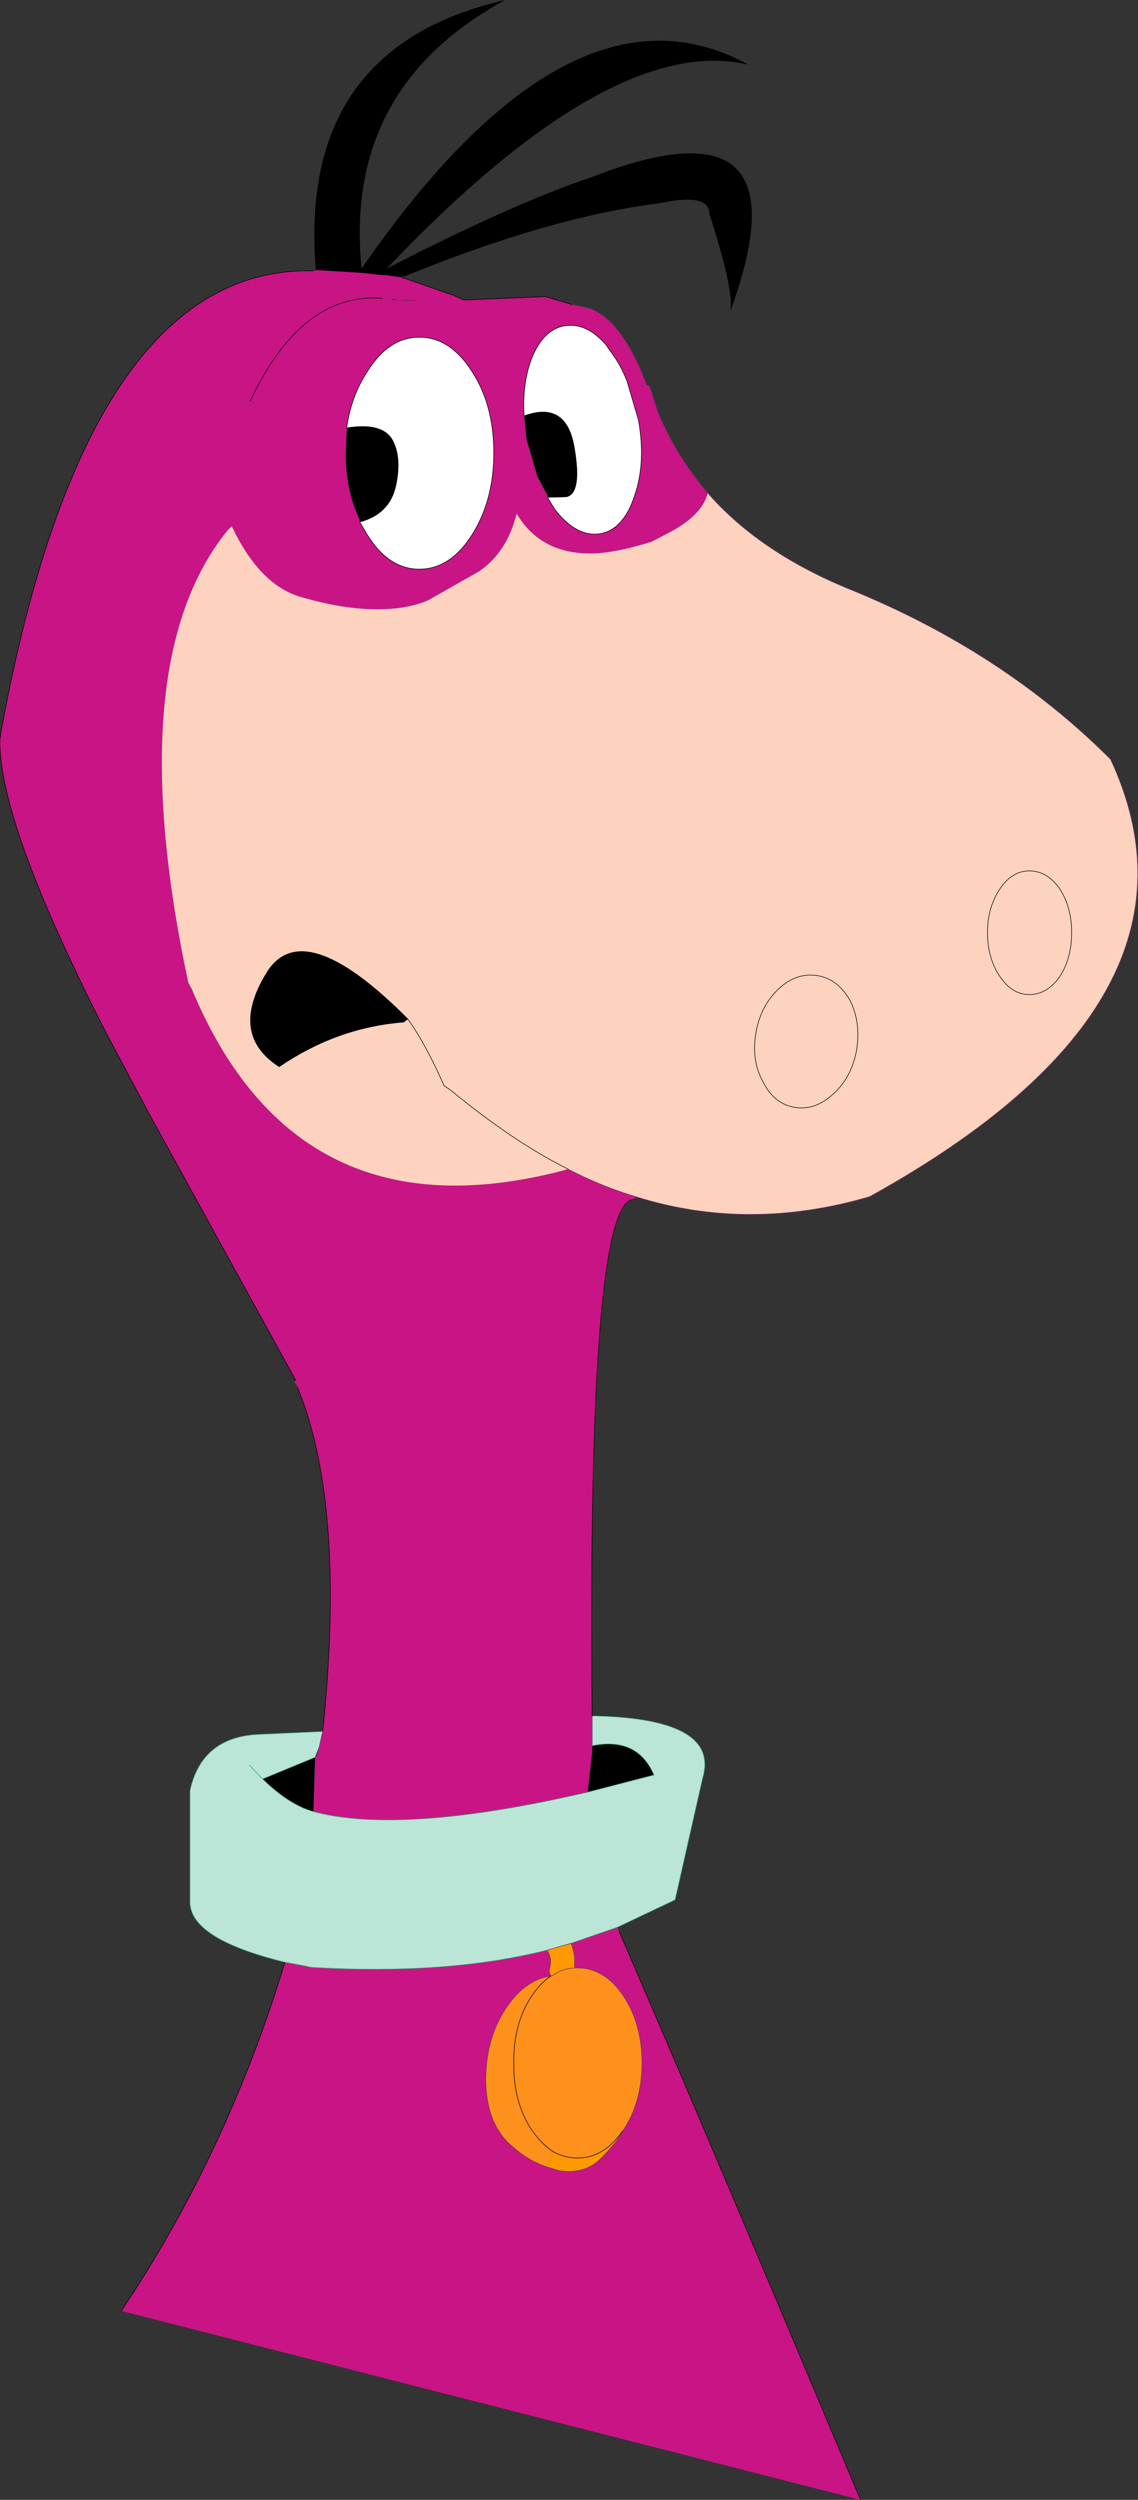 <?xml version="1.0" encoding="UTF-8" standalone="no"?>
<svg xmlns:xlink="http://www.w3.org/1999/xlink" height="218.3px" width="99.45px" xmlns="http://www.w3.org/2000/svg">
  <rect width="100%" height="100%" fill="#333333" stroke="none"/>
  <g transform="matrix(1.0, 0.0, 0.0, 1.0, 0.0, 0.0)">
    <path d="M56.75 33.7 L57.5 36.0 Q59.1 39.85 61.85 43.05 61.35 45.05 58.3 46.6 L56.95 47.3 Q54.45 48.1 52.4 48.3 47.4 48.65 45.15 44.85 44.3 48.25 41.85 49.9 L37.45 52.4 Q35.55 53.25 32.65 53.2 29.7 53.15 26.2 52.1 22.7 51.05 20.3 46.05 L20.25 45.95 19.9 46.3 Q10.5 57.85 16.45 85.8 L16.75 86.35 Q26.0 108.5 49.65 102.1 52.55 103.6 55.55 104.5 L55.45 104.75 Q51.3 104.45 51.75 149.85 L51.75 152.45 51.75 152.9 51.35 156.5 Q35.15 160.25 27.4 158.2 L27.55 153.45 27.7 153.4 27.9 152.55 28.2 151.2 Q30.25 131.5 26.0 121.15 L25.85 120.55 13.05 97.3 9.15 89.95 Q-0.25 71.5 0.0 64.45 L0.05 64.35 0.05 64.1 Q7.5 23.2 27.35 23.65 L27.6 23.65 27.6 23.55 31.6 23.8 33.45 24.0 33.75 24.0 35.1 24.2 35.2 24.3 35.35 24.3 39.5 25.75 39.55 25.75 40.55 26.2 47.65 25.9 50.0 26.6 50.5 26.7 51.4 26.9 Q53.95 27.65 56.05 32.45 L56.5 33.6 56.75 33.7 M47.85 43.45 L48.5 44.5 Q50.4 46.95 52.5 46.6 54.5 46.2 55.45 43.3 56.45 40.45 55.8 36.7 L54.8 33.3 Q54.2 31.75 53.25 30.55 L52.95 30.1 Q51.25 28.15 49.35 28.45 47.3 28.8 46.3 31.75 45.65 33.8 45.8 36.3 L46.0 38.35 46.95 41.6 47.85 43.3 47.85 43.45 M31.45 45.6 L32.1 46.7 Q33.95 49.7 36.65 49.7 39.35 49.7 41.25 46.7 43.15 43.7 43.15 39.55 43.15 35.35 41.25 32.45 39.35 29.45 36.65 29.45 33.95 29.45 32.1 32.45 30.7 34.55 30.3 37.35 L30.2 39.55 Q30.2 42.8 31.4 45.35 L31.45 45.6 M34.95 26.2 L34.25 26.1 34.25 26.2 34.95 26.2 35.55 26.25 36.85 26.2 34.95 26.2 M33.4 26.05 Q26.35 25.5 21.85 35.05 26.35 25.5 33.4 26.05 M24.9 171.35 L26.75 171.7 27.2 171.8 Q39.05 172.5 47.8 170.3 48.3 171.05 48.0 172.05 L48.15 172.55 Q46.0 172.85 44.4 175.1 42.5 177.75 42.45 181.5 42.45 185.25 44.5 187.2 46.1 188.7 47.85 189.25 L48.85 189.55 Q51.15 189.9 52.55 188.45 53.95 187.05 54.4 186.1 L54.45 186.05 Q56.1 183.6 56.1 180.15 56.1 176.7 54.45 174.25 52.8 171.85 50.5 171.85 L50.2 171.85 50.2 171.65 Q50.3 170.65 49.9 169.7 L53.95 168.3 54.1 168.65 Q61.35 185.35 75.2 218.3 L10.6 201.8 Q19.85 188.0 24.9 171.35" fill="#c91485" fill-rule="evenodd" stroke="none"/>
    <path d="M89.95 76.05 Q88.45 76.05 87.4 77.6 86.3 79.2 86.3 81.45 86.3 83.7 87.4 85.3 88.45 86.85 89.95 86.85 91.5 86.85 92.6 85.3 93.65 83.7 93.65 81.45 93.65 79.2 92.6 77.6 91.5 76.05 89.95 76.05 91.5 76.05 92.6 77.6 93.65 79.2 93.65 81.45 93.65 83.7 92.6 85.3 91.5 86.85 89.95 86.85 88.45 86.85 87.4 85.3 86.3 83.7 86.3 81.45 86.3 79.2 87.4 77.6 88.45 76.05 89.95 76.05 M55.55 104.5 Q52.55 103.6 49.65 102.1 26.0 108.5 16.75 86.35 L16.45 85.8 Q10.5 57.85 19.9 46.3 L20.25 45.95 20.3 46.05 Q22.7 51.05 26.2 52.1 29.7 53.15 32.65 53.2 35.55 53.25 37.45 52.4 L41.85 49.9 Q44.3 48.25 45.15 44.85 47.4 48.65 52.4 48.3 54.45 48.1 56.95 47.3 L58.3 46.6 Q61.35 45.05 61.85 43.05 66.3 48.15 74.0 51.35 87.55 56.8 97.05 66.3 106.9 87.4 76.0 104.5 65.4 107.6 55.55 104.5 M35.65 89.0 Q37.25 91.25 38.8 94.8 37.25 91.25 35.65 89.0 26.4 79.7 23.25 85.05 20.05 90.35 24.4 93.15 29.45 89.7 35.3 89.25 L35.65 89.0 M74.85 91.75 Q75.25 89.3 74.3 87.4 73.25 85.5 71.45 85.2 69.6 84.9 68.05 86.35 66.45 87.85 66.05 90.25 65.65 92.65 66.7 94.5 67.65 96.4 69.45 96.7 71.25 97.0 72.85 95.5 74.4 94.1 74.85 91.75 74.4 94.1 72.85 95.5 71.25 97.0 69.45 96.7 67.65 96.4 66.7 94.5 65.65 92.65 66.05 90.25 66.45 87.85 68.05 86.35 69.6 84.9 71.45 85.2 73.25 85.5 74.3 87.4 75.25 89.3 74.85 91.75 M38.8 94.8 L39.45 95.25 Q44.85 99.7 49.65 102.1 44.85 99.7 39.45 95.25 L38.8 94.8" fill="#fdd2be" fill-rule="evenodd" stroke="none"/>
    <path d="M45.8 36.3 Q45.65 33.8 46.3 31.75 47.3 28.8 49.35 28.45 51.25 28.15 52.95 30.1 L53.25 30.55 Q54.2 31.75 54.8 33.3 L55.8 36.7 Q56.45 40.45 55.45 43.3 54.5 46.2 52.5 46.6 50.4 46.95 48.5 44.5 L47.85 43.45 49.5 43.4 Q50.9 43.1 50.2 39.05 49.5 34.95 45.8 36.3 M30.3 37.35 Q30.7 34.55 32.1 32.45 33.95 29.45 36.65 29.45 39.35 29.45 41.25 32.45 43.15 35.35 43.15 39.55 43.15 43.7 41.25 46.7 39.35 49.7 36.65 49.7 33.95 49.7 32.1 46.7 L31.45 45.6 Q34.05 44.9 34.6 42.45 35.15 39.95 34.3 38.4 33.4 36.85 30.3 37.35" fill="#ffffff" fill-rule="evenodd" stroke="none"/>
    <path d="M35.1 24.2 L33.75 24.0 33.45 24.0 31.6 23.8 27.6 23.55 Q26.0 4.15 44.15 0.0 30.0 7.7 31.6 23.45 49.85 -2.9 65.4 5.65 53.45 2.8 33.8 23.45 44.65 17.85 51.75 15.45 70.85 8.05 63.8 27.25 64.25 25.7 62.0 18.7 62.0 16.8 57.65 17.75 48.2 18.9 35.3 24.15 L35.2 24.15 35.1 24.2 M27.55 153.45 L27.4 158.2 Q25.25 157.6 22.95 155.35 L27.55 153.45 M51.35 156.5 L51.75 152.9 51.75 152.45 Q55.7 151.65 57.15 155.0 L51.35 156.5 M47.85 43.45 L47.85 43.3 46.95 41.6 46.0 38.35 45.8 36.3 Q49.5 34.95 50.2 39.05 50.9 43.1 49.5 43.4 L47.85 43.45 M30.3 37.35 Q33.4 36.85 34.3 38.4 35.15 39.95 34.6 42.45 34.05 44.9 31.45 45.6 L31.4 45.35 Q30.2 42.8 30.2 39.55 L30.3 37.35 M35.65 89.0 L35.3 89.25 Q29.45 89.7 24.4 93.15 20.05 90.35 23.25 85.05 26.4 79.7 35.65 89.0" fill="#000000" fill-rule="evenodd" stroke="none"/>
    <path d="M25.85 120.55 L26.0 121.15 25.75 120.65 25.85 120.55" fill="#f420ba" fill-rule="evenodd" stroke="none"/>
    <path d="M28.2 151.2 L27.9 152.55 27.55 153.45 22.95 155.35 Q25.25 157.6 27.4 158.2 35.15 160.25 51.35 156.5 L57.15 155.0 Q55.7 151.65 51.75 152.45 L51.75 149.85 52.2 149.85 Q62.95 150.15 61.4 155.3 L59.0 165.9 58.8 166.0 53.95 168.3 49.9 169.7 47.8 170.3 Q39.05 172.5 27.2 171.8 L26.75 171.7 24.9 171.35 Q16.5 169.3 16.6 166.0 L16.6 156.35 Q17.65 151.65 22.65 151.45 L28.2 151.2 M22.95 155.35 L21.8 154.15 22.95 155.35" fill="#bae5d7" fill-rule="evenodd" stroke="none"/>
    <path d="M47.8 170.3 L49.9 169.7 Q50.3 170.65 50.2 171.65 L50.2 171.85 Q49.15 171.9 48.3 172.5 L48.15 172.55 48.0 172.05 Q48.3 171.05 47.8 170.3 M54.4 186.1 Q53.95 187.05 52.55 188.45 51.15 189.9 48.85 189.55 L47.85 189.25 48.35 187.9 Q49.35 188.45 50.5 188.45 52.75 188.45 54.4 186.1" fill="#ff9900" fill-rule="evenodd" stroke="none"/>
    <path d="M50.2 171.85 L50.5 171.85 Q52.8 171.85 54.45 174.25 56.1 176.7 56.1 180.15 56.1 183.6 54.45 186.05 L54.4 186.1 Q52.75 188.45 50.5 188.45 49.35 188.45 48.35 187.9 L47.85 189.25 Q46.1 188.7 44.5 187.2 42.45 185.25 42.45 181.5 42.5 177.75 44.4 175.1 46.0 172.85 48.15 172.55 L48.3 172.5 Q49.15 171.9 50.2 171.85 M48.35 187.9 Q47.35 187.25 46.5 186.05 44.85 183.6 44.9 180.15 44.85 176.7 46.5 174.25 47.25 173.15 48.15 172.55 47.25 173.15 46.5 174.25 44.85 176.7 44.9 180.15 44.85 183.6 46.5 186.05 47.35 187.25 48.35 187.9" fill="#fe911b" fill-rule="evenodd" stroke="none"/>
    <path d="M61.85 43.05 Q59.1 39.85 57.5 36.0 L56.75 33.7 M56.5 33.6 L56.05 32.45 Q53.95 27.65 51.4 26.9 L50.5 26.7 50.0 26.6 M25.85 120.55 L26.0 121.15 25.75 120.65 25.85 120.55 M28.2 151.2 L27.9 152.55 27.7 153.4 27.55 153.45 27.4 158.2 M51.35 156.5 L51.75 152.9 51.75 152.45 51.75 149.85 M55.55 104.5 Q52.55 103.6 49.65 102.1 M61.85 43.05 Q66.3 48.15 74.0 51.35 87.55 56.8 97.05 66.3 106.9 87.4 76.0 104.5 65.4 107.6 55.55 104.5 M47.85 43.45 L47.85 43.3 46.95 41.6 46.0 38.35 45.8 36.3 M31.45 45.6 L31.4 45.35 Q30.2 42.8 30.2 39.55 L30.3 37.35 M27.55 153.45 L27.9 152.55 M47.8 170.3 L49.9 169.7 Q50.3 170.65 50.2 171.65 M50.2 171.85 L50.5 171.85 Q52.8 171.85 54.45 174.25 56.1 176.7 56.1 180.15 56.1 183.6 54.45 186.05 L54.4 186.1 Q53.95 187.05 52.55 188.45 51.15 189.9 48.85 189.55 L47.85 189.25 Q46.1 188.7 44.5 187.2 42.45 185.25 42.45 181.5 42.5 177.75 44.4 175.1 46.0 172.85 48.15 172.55 L48.3 172.5 Q49.15 171.9 50.2 171.85 M48.0 172.05 Q48.3 171.05 47.8 170.3" fill="none" stroke="#663366" stroke-linecap="round" stroke-linejoin="round" stroke-width="0.05"/>
    <path d="M89.95 76.05 Q91.5 76.05 92.6 77.6 93.65 79.2 93.65 81.45 93.65 83.7 92.6 85.3 91.5 86.85 89.95 86.85 88.45 86.85 87.4 85.3 86.3 83.7 86.3 81.45 86.3 79.2 87.4 77.6 88.45 76.05 89.95 76.05 M50.0 26.6 L47.65 25.9 40.55 26.2 39.55 25.75 39.5 25.75 35.35 24.3 35.2 24.3 M35.1 24.2 L33.75 24.0 33.45 24.0 31.6 23.8 27.6 23.55 M27.35 23.65 Q7.5 23.2 0.05 64.1 L0.05 64.35 0.0 64.45 Q-0.25 71.5 9.15 89.95 L13.05 97.3 25.85 120.55 M26.0 121.15 Q30.25 131.5 28.2 151.2 M51.75 149.85 Q51.3 104.45 55.45 104.75 M45.8 36.3 Q45.65 33.8 46.3 31.75 47.3 28.8 49.35 28.45 51.25 28.15 52.95 30.1 L53.25 30.55 Q54.2 31.75 54.8 33.3 L55.8 36.7 Q56.45 40.45 55.45 43.3 54.5 46.2 52.5 46.6 50.4 46.95 48.5 44.5 L47.85 43.45 M31.45 45.6 L32.1 46.7 Q33.95 49.7 36.65 49.7 39.35 49.7 41.25 46.7 43.15 43.7 43.15 39.55 43.15 35.35 41.25 32.45 39.35 29.45 36.65 29.45 33.95 29.45 32.1 32.45 30.7 34.55 30.3 37.35 M49.65 102.1 Q44.85 99.7 39.45 95.25 L38.8 94.8 M74.85 91.75 Q74.4 94.1 72.85 95.5 71.25 97.0 69.45 96.7 67.65 96.4 66.7 94.5 65.65 92.65 66.05 90.25 66.45 87.85 68.05 86.35 69.6 84.9 71.45 85.2 73.25 85.5 74.3 87.4 75.25 89.3 74.85 91.75 M48.15 172.55 Q47.25 173.15 46.5 174.25 44.85 176.7 44.9 180.15 44.85 183.6 46.5 186.05 47.35 187.25 48.35 187.9 49.35 188.45 50.5 188.45 52.75 188.45 54.4 186.1 M75.2 218.3 Q61.35 185.35 54.1 168.65 M24.9 171.35 Q19.85 188.0 10.6 201.8" fill="none" stroke="#000000" stroke-linecap="round" stroke-linejoin="round" stroke-width="0.05"/>
    <path d="M27.4 158.2 Q35.15 160.25 51.35 156.5 L57.15 155.0 Q55.7 151.65 51.75 152.45 M27.55 153.45 L22.95 155.35 Q25.25 157.6 27.4 158.2 M21.8 154.15 L22.95 155.35 M28.2 151.2 L22.65 151.45 Q17.65 151.65 16.6 156.35 L16.6 166.0 Q16.5 169.3 24.9 171.35 L26.75 171.7 27.2 171.8 Q39.05 172.5 47.8 170.3 M49.9 169.7 L53.95 168.3 58.8 166.0 59.0 165.9 61.4 155.3 Q62.95 150.15 52.2 149.85" fill="none" stroke="#339966" stroke-linecap="round" stroke-linejoin="round" stroke-width="0.05"/>
    <path d="M21.85 35.05 Q26.35 25.5 33.4 26.05 M38.8 94.8 Q37.25 91.25 35.65 89.0 26.4 79.7 23.25 85.05 20.05 90.35 24.4 93.15 29.45 89.7 35.3 89.25" fill="none" stroke="#000000" stroke-linecap="round" stroke-linejoin="round" stroke-width="0.05"/>
  </g>
</svg>
